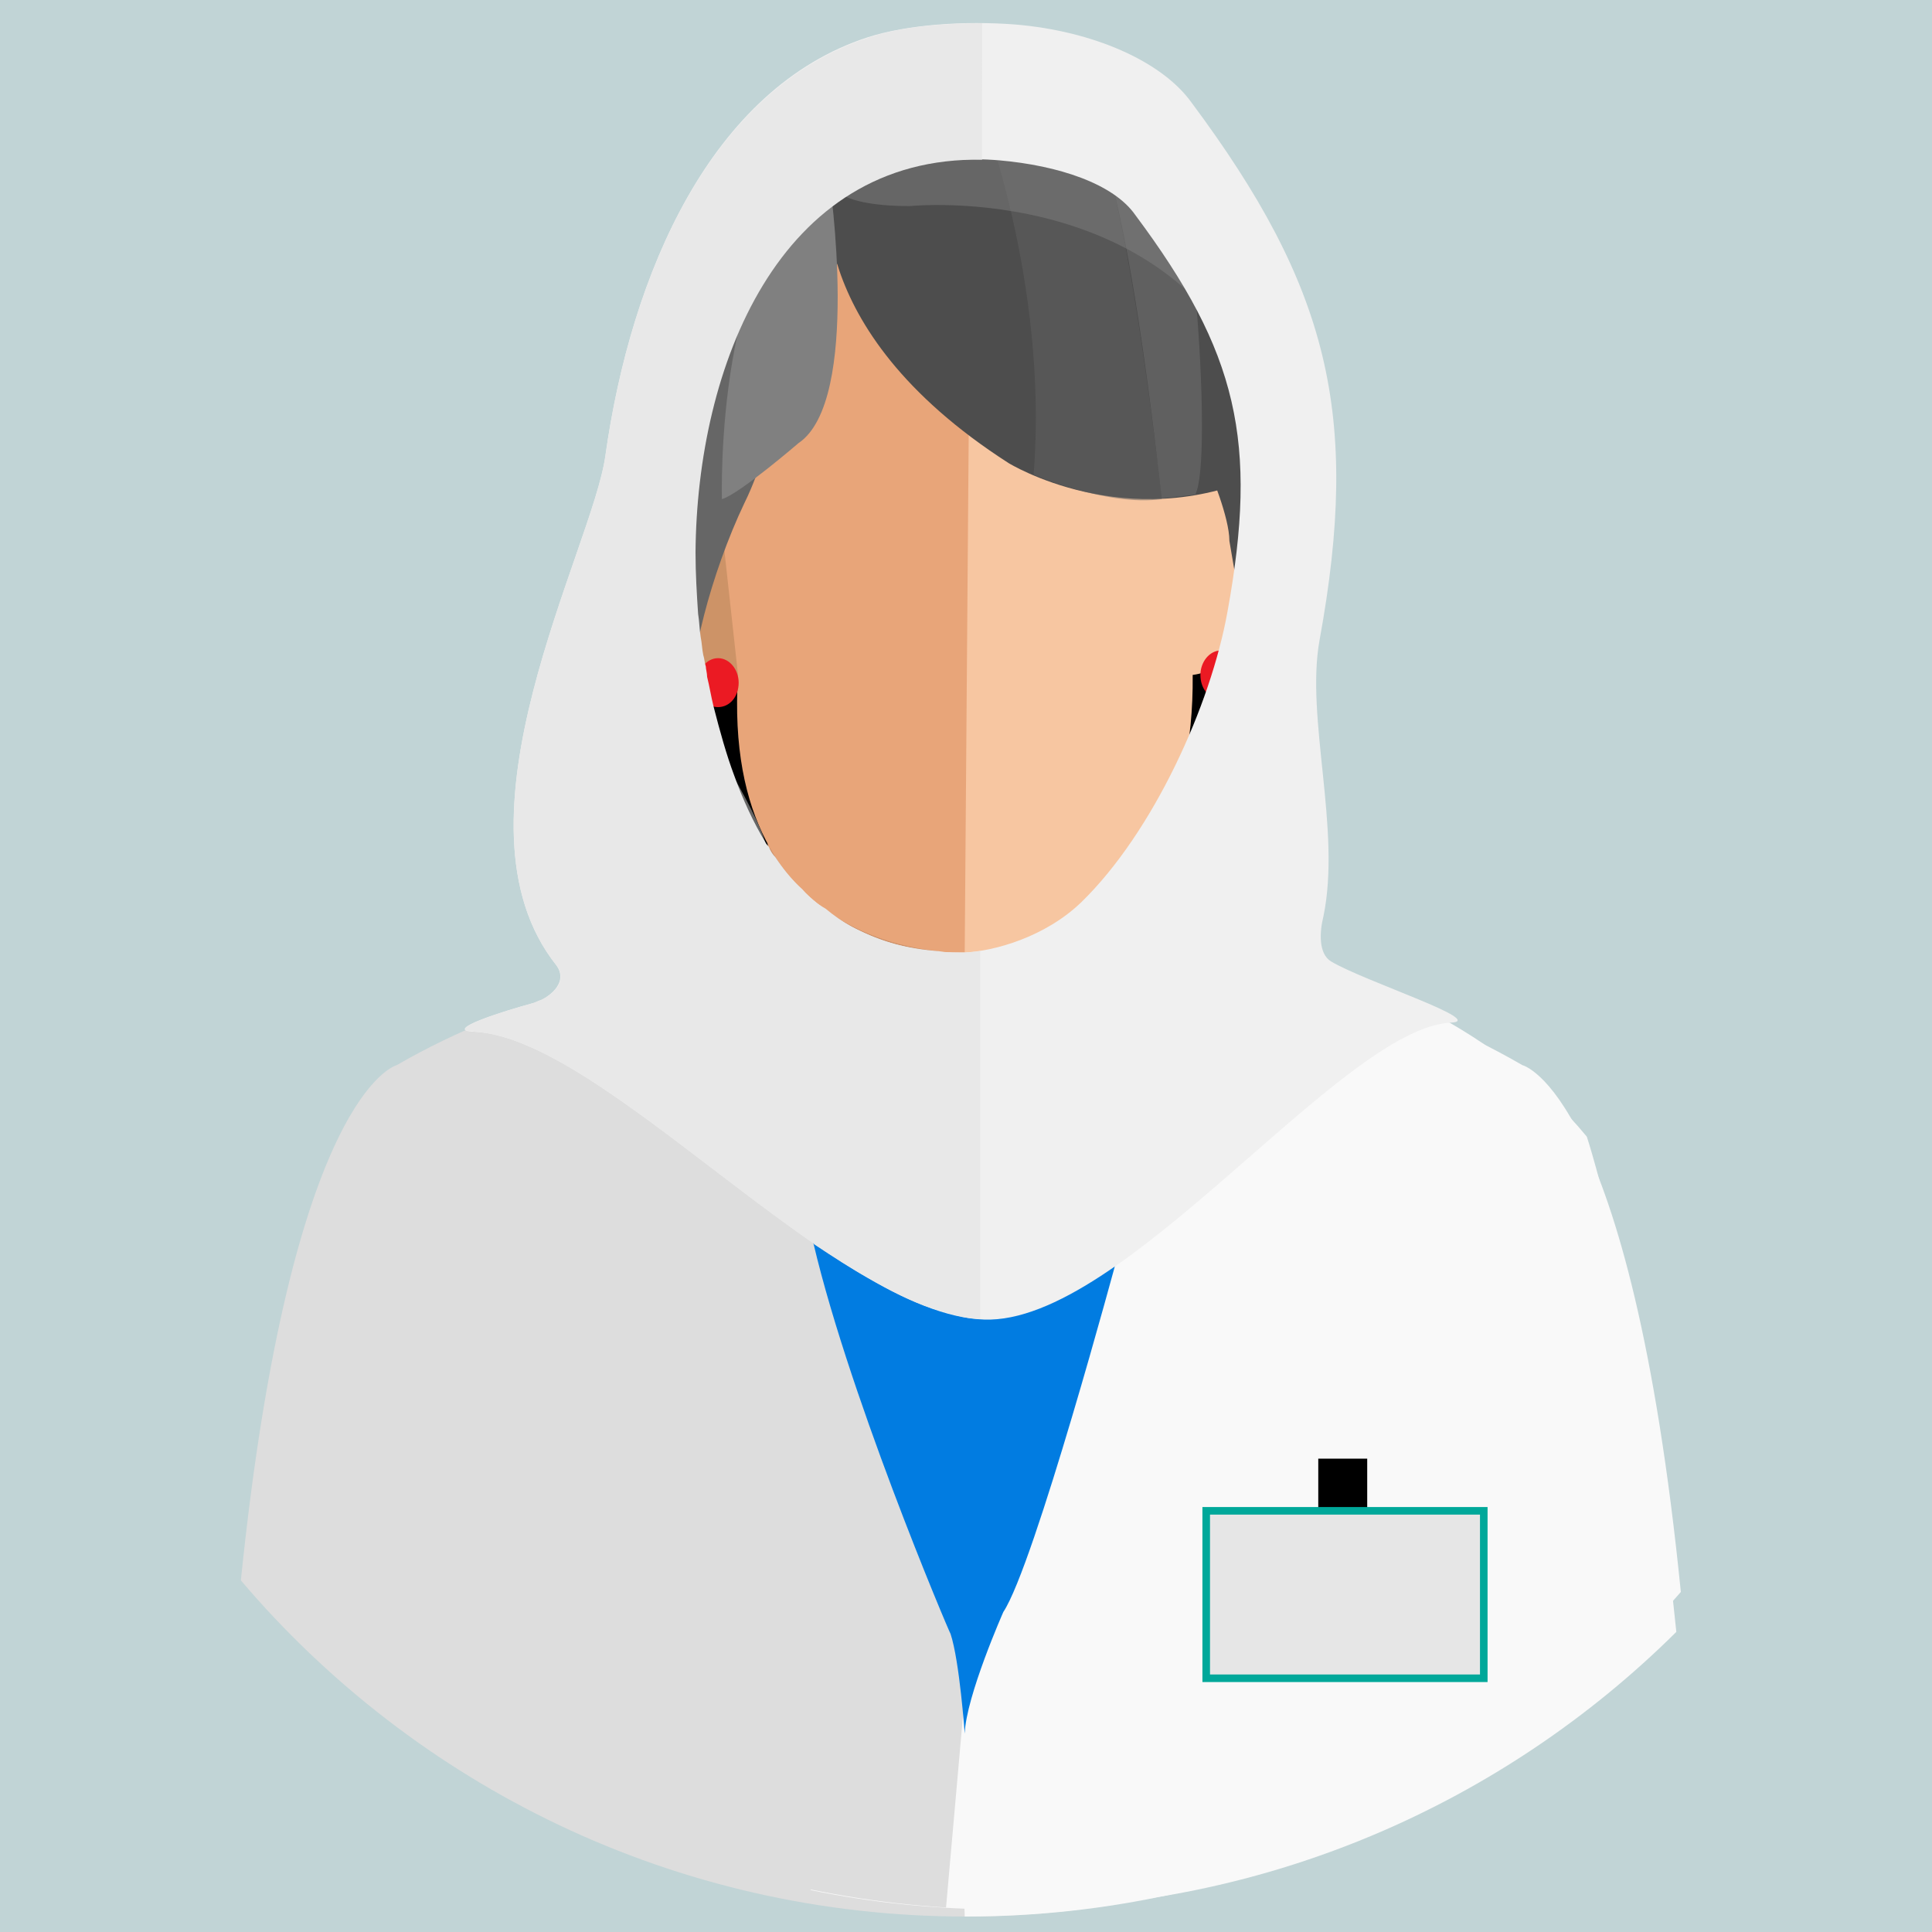 <svg id="Layer_1" text-rendering="geometricPrecision" image-rendering="optimizeQuality" shape-rendering="geometricPrecision" xmlns="http://www.w3.org/2000/svg" xmlns:xlink="http://www.w3.org/1999/xlink" viewBox="0 0 300 300" width="150" height="150" style="enable-background:new 0 0 300 300"><style>.st0{fill:#c1d4d6}.st1{fill:#ddd}.st2{fill:#f9f9f9}.st3{fill:#666262}.st4{fill:#666260}.st5{fill:#f7c6a1}.st6{fill:#cd9069}.st7{fill:#e8a579}.st8{fill:#cc9069}.st9{fill:#46382d}.st10{fill:#e6e6e6;stroke:#00a89a;stroke-width:2.352;stroke-miterlimit:10}.st11{fill:#017ce1}.st12{fill:#cd9367}.st13{fill:#4d4d4d}.st14{fill:gray}.st15{fill:#666}.st16{fill:#eb1a23}.st17{fill:#e6e6e6;stroke:#00a89a;stroke-width:1.176;stroke-miterlimit:10}.st18{fill:#7e7e7e}.st19{fill:#757575;fill-opacity:.502}.st20{fill:#626262;fill-opacity:.502}.st21{fill:gray;fill-opacity:.502}.st22{fill-rule:evenodd;clip-rule:evenodd;fill:#f0f0f0}.st23{fill-rule:evenodd;clip-rule:evenodd;fill:#e8e8e8}</style><path class="st0" d="M0 0h3e2v3e2H0z"/><path class="st1" d="M154.4 143.8c0 0-55.6.0-92.8 21.6.0.0-16.4 4-24.2 80 27 31.8 67.4 52.2 112.6 52.2 6.2.0 12.4-.4 18.4-1.2L166 228 154.4 143.8z"/><path class="st2" d="M148.8 143.8c0 0 50.4.0 87.6 21.6.0.0 16.8 4 24.6 81.8-27 31-66.8 50.4-111 50.4h-.2l-1.8-65.2L148.8 143.8z"/><path class="st1" d="M224.6 237H177v43.2c0 0 1.2 6.4 9 13 13.6-3.4 26.6-8.8 38.4-15.8L224.6 237z"/><path class="st3" d="M179.2 146.8v16l-6.2 8.4-4.4-9.8 5.2-11.4 3-3.6L179.2 146.8z"/><path class="st4" d="M115 147.6c0 0-1.2 13.2 2 15.6 3.2 2.6 5.2.0 5.2.0l-1-8-1.8-6V147L115 147.6z"/><path class="st5" d="M180.2 106.6c0 0 3.2 3.8 5.8 4 0 0 3.4-2.4 4-8.2.0.0.4-9.2 1.8-13.8 1.2-4.4.0-15.8-8.4-14.2-8.4 1.8-6.8 11.4-6.8 11.4s-1.4 14-1.4 14.6S180.2 106.6 180.2 106.6z"/><path class="st6" d="M114.4 107.8c0 0-3 4.4-5.8 4.2.0.0-3.6-1.4-4-8 0 0 0-9.4-1.8-13.6.0.0-1.2-17 8.2-14.2l8.4 17.8L114.4 107.8z"/><path class="st7" d="M177.6 125.4v39.8c0 0-18.2 45.4-23.8 52.6l-2.2 3.2-3.4-6-11-30.8-1.8-14.8v-13.8l6.2-21.2 22.8-2L177.6 125.4z"/><path class="st8" d="M117.2 128l-.8 30c0 0-.6 6.2 7 21.2 7.8 14.8 8.4 18 9.2 20.4 1 2.2 8 16.4 9.8 17.8 1.6 1.2 4.6 8.8 4.4 12.4.0.0 4.8-8.6 7-12 0 0-12.4-55.4-9.4-75.2L117.2 128z"/><path class="st7" d="M147.4 153.6c0 0-20.2 1.2-31.6-22 0 0-5.2-27.4-5.2-39.6l4-32.4L122 47l14.8-4.2 8 4.2 10 10 5.4 28.6-7 47.8L147.4 153.6z"/><path class="st5" d="M147.4 153.6c0 0 16.6 2.2 30.8-19 0 0 4.8-14 4.2-24.8l-1.8-56.4-18-6.4h-17.8l-1.6 14.6 3.2 4.6C146.4 66.2 148.6 152 147.4 153.6z"/><path class="st9" d="M179 93.6l4.6-3.2L185 76c0 0 6.4-6.6 4.6-19.6.0.0-3-22.2-13.2-24.8.0.0-7.2-14-21.6-13.2.0.0-11.2-1.2-16.2 3.8.0.0-22.2-1.8-32.6 27.2.0.0-4.2 13.4.2 23.6.0.0 2.6 4 2.8 6.6l1.6 12.4 3.6 2.8-.4-19.6c0 0 2.6-8.8 5.4-10.4.0.0 4.4-3.4 4.2-5 0 0 2-2.4 9.4 2 0 0 14.2 10 22 9.8.0.0 12.2.0 16.6-10.8.0.0 7 5.2 8 11.4.0.2.2.4.2.6C180.2 79.2 179 93.6 179 93.6z"/><path d="M208.4 239.4h-7.6V228h7.6V239.4z"/><path class="st10" d="M226.4 261.8h-42.8v-26h42.8v26z"/><path class="st9" d="M151.4 119.6c0 0-2 1.6-3.6 1.4-1.6.0-4-1.4-4-1.4-5.6 5.4-12.8 6.6-12.8 6.6 1.2 4.8 7.6 3.4 7.6 3.4 3-1.8 8.8-1.4 8.8-1.4s6.4-.4 9.2 1.4c0 0 6.4 1.4 7.8-3.4C164.4 126.2 157.2 125 151.4 119.6z"/><g><path class="st2" d="M154.6 141.7c0 0 62-1.4 91.8 34.8.0.0 8.7 26.2 13.9 76.9-26.8 26.6-63.8 43.1-104.4 43.1-10.3.0-20.3-1-30-3V226L154.6 141.7z"/><path class="st1" d="M160 141.7c0 0-55.7.0-93.2 21.7.0.0-16.5 4-24.5 80.5 25.6 30 62.8 49.7 104.6 52.3l6.8-76.9L160 141.7z"/><path d="M175.7 94.6l19.7 3.4 3 18.5-10.9 24.5-14.1 6.8c0 0-6.4-32-6.4-32.8C167.1 114.1 175.7 94.6 175.7 94.6zM104.7 94.6l19.7 3.4 3 18.5-10.7 24.5-14.3 6.8c0 0-6.4-32-6.4-32.8C96 114.1 104.7 94.6 104.7 94.6z"/><path class="st7" d="M181.3 124.4v37c0 0-.8 9.5-7.8 33.8l-13.9 12.1-13.5 4v-42.5l-8.7-25.6 9.7-13.1 21.7-5.8H181.3z"/><path class="st8" d="M119.2 130.2c0 0 .2 38.8 6.6 60.6 6.2 21.9 30 15.7 30 15.7s-14.5-61-9.1-72L119.2 130.2z"/><path class="st11" d="M125.8 190.8c0 0 21.1 19.9 47.7 4.4.0.0-12.9 47.9-17.7 55.1.0.0-5.8 13.1-6 18.9.0.0-.8-11.3-2.2-15.5C147.5 253.7 131 214.9 125.8 190.8z"/><path class="st12" d="M119.2 102.6c0 0-9.5 9.3-13.7-4-4.4-13.1 1.4-12.3 1.4-12.3l7-6 8 4.8L119.2 102.6z"/><path class="st7" d="M149.8 147.9c0 0-38 1.8-35.2-43.1l-3.4-31 2.2-19.5L124 37.2c0 0 7-4.6 8.7-5.6 1.4-.8 14.3-2.4 14.3-2.4l8 10.7 4.4 27.6 1.6 37.4v23.7l-6 13.3L149.8 147.9z"/><path class="st5" d="M149.8 147.9c0 0 35.8 1.2 35.4-43.1.0.0 10.9-1 10.1-14.1-.6-13.3.2-24.1.2-24.1s-2.6-13.9-2.6-14.7c0-1-11.5-15.3-11.5-15.3l-21.9-7.4-6.8 4 2.4 6.6c0 0-3.2 6.4-4.6 17.3L149.8 147.9z"/><path class="st13" d="M181.3 32l1.8 12.9c0 0 6.4 4.6 4.8 28.4.0.0 3 7 3 10.7.0.0 1.8 10.5 2.6 15.3.0.0.6 12.9.0 16.9.0.0-7.4 16.1-8.5 17.1-.8 1-11.3 28.4-7.2 39.2.0.0 15.1-8.7 20.3-17.9V46.1l-10.7-18.7L181.3 32z"/><path class="st14" d="M172.5 13.1c0 0 7 3.8 8.9 23.5.0.0 19.3 19.1 14.1 78.5.0.0-3.8 35.6-1.4 44.5.0.0 5.2-6.2 7.6-8.9.0.0-3.6-26.2-1.8-28.6.0.0 1.2-45.3 1.2-48.9C201.1 73.2 190.2 9.5 172.5 13.1z"/><path class="st15" d="M170.7 41.9c0 0-10.1 5.6-29.4.0-19.1-5.4-17.1 8-17.7 7.8-.6-.4-2.6 17.5-8 28.4-5.2 10.9-8.9 25.4-7.8 30.2.8 4.8 11.1 18.7 11.5 24.8.2 6.2 2.4 25.8 12.1 45.9.0.0-7.8 1-23.7-17.7-15.9-18.5-14.5-31.6-14.7-32.8l-.2-1.2c0 0-1.8-17.5 7-49.9 8.9-32.6 13.3-37.8 13.3-37.8s10.1-27 39.6-35c0 0 16.9-.6 19.9 13.9C175.7 32.8 170.7 41.9 170.7 41.9z"/><path class="st16" d="M192.8 104.8c0 2.2-1.4 3.8-3.2 3.8s-3.2-1.6-3.2-3.8c0-2 1.4-3.8 3.2-3.8S192.8 102.8 192.8 104.8zM114.7 106c0 2.2-1.4 3.8-3.2 3.8s-3.2-1.6-3.2-3.8c0-2 1.4-3.8 3.2-3.8S114.7 104 114.7 106z"/><path d="M212.3 238.2h-7.6v-11.7h7.6V238.2z"/><path class="st17" d="M230.4 260.6h-43.1v-26h43.1v26z"/><path class="st18" d="M128.8 28c0 0 16.7-16.1 36-11.7.0.0 36.8 8.3 31.8 47.7.0.0-3-28.4-29-36.4.0.0-12.3-5.2-27.6-1C140.1 26.6 135.3 28.2 128.8 28z"/><path class="st13" d="M128.8 28c0 0-5.2 22.7 27.8 43.9.0.0 18.3 11.3 39.4 1.8l5.2-4.8C201.3 68.8 191.2 10.3 128.8 28z"/><path class="st15" d="M128.8 28c0 0-33 2.6-27 55.9.0.0 4.8-5.6 11.1-6.4C112.9 77.5 111.1 37.2 128.8 28z"/><path class="st14" d="M128.8 28c0 0 5 34.2-4.8 40.8.0.0-9.3 8-11.9 8.7C112.1 77.5 110.9 36.6 128.8 28z"/><g><path class="st19" d="M167.5 16.9c0 0 11.1 5 14.3 7.6 3.2 2.8 6.6 46.9 3.8 52.3l-5.2.6C180.3 77.5 174.7 20.5 167.5 16.9z"/><path class="st20" d="M152 16.1c0 0 10.9 27.4 8.5 57.6.0.0 11.5 5 19.9 3.8.0.0-6.4-59.2-12.9-60.6C167.5 16.9 159.4 13.9 152 16.1z"/><path class="st21" d="M128.8 28c0 0-.2 4 12.5 4 0 0 42.5-4.4 55.3 32 0 0 7-34.8-29.2-47.1C167.5 16.9 150 9.1 128.8 28z"/></g><path class="st22" d="M73.5 160.2c20.3.8 56.1 43.9 79.3 44.7 21.7.8 55.3-45.1 72.4-46.1 6-.2-13.3-6.4-18.5-9.5-2-1.2-1.8-4.6-1.2-7 2.8-13.5-2.8-30.8-.6-42.9 6.4-35 1.4-54.9-19.9-83.5-4.6-6.4-15.3-11.1-27.4-12.1-7.8-.6-16.7.0-22.9 2C110.5 13.7 98 42.3 94 70.8c-2 14.5-25.4 56.7-7.6 79.1 2 2.8-1.4 5.2-3.4 5.8C78.1 157 68.7 160 73.5 160.2zM190.6 95c-2.6 14.5-11.5 34.2-22.7 45.1-5.6 5.4-13.5 7.6-18.1 7.8-10.1.2-18.7-3.2-25.4-9.9-8-7.8-12.9-20.7-15.5-36.4-5.2-31.6 6-80.1 46.3-76.7 9.1.8 17.7 3.6 21.1 8.5C192.2 54.7 195.4 68.6 190.6 95z"/><path class="st23" d="M73.5 160.2c13.5.6 33.8 19.7 52.7 32.8.2.0.2.2.2.2 3 2 5.8 3.8 8.7 5.4 3.8 2.2 7.4 4 11.1 5 2 .6 4 1.2 6 1.2v-57.1c-1.6.2-2.4.2-2.4.2h-.8c-1 0-2.2.0-3.2-.2-2.6-.2-5-.6-7.2-1.2-2.2-.6-4.4-1.6-6.4-2.6-1.4-.8-2.8-1.8-4-2.8-1.4-.8-2.6-1.8-3.6-3-1.6-1.4-3-3.2-4.2-5-.4-.4-.8-1-1-1.6-.2-.2-.4-.4-.6-.8-1.8-3-3.4-6.4-4.8-10.3-1.2-3.2-2.2-6.8-3.2-10.7-.4-1.6-.6-3-1-4.6.0-.6-.2-1.2-.2-1.6-.2-.6-.2-1.2-.4-1.8-.2-1-.2-1.8-.4-2.8-.2-1.2-.2-2.4-.4-3.6-.2-3-.4-6.2-.4-9.5.2-28.8 12.9-61.6 44.5-61V3.6c-6.2.0-12.7.6-17.5 2.2C110.5 13.7 98 42.3 94 70.8c-2 14.5-25.4 56.7-7.6 79.1 1.8 2.4-.4 4.4-2.4 5.4-.2.0-.6.2-1 .4-4.4 1.2-13.3 4-10.1 4.4H73.5z"/></g></svg>